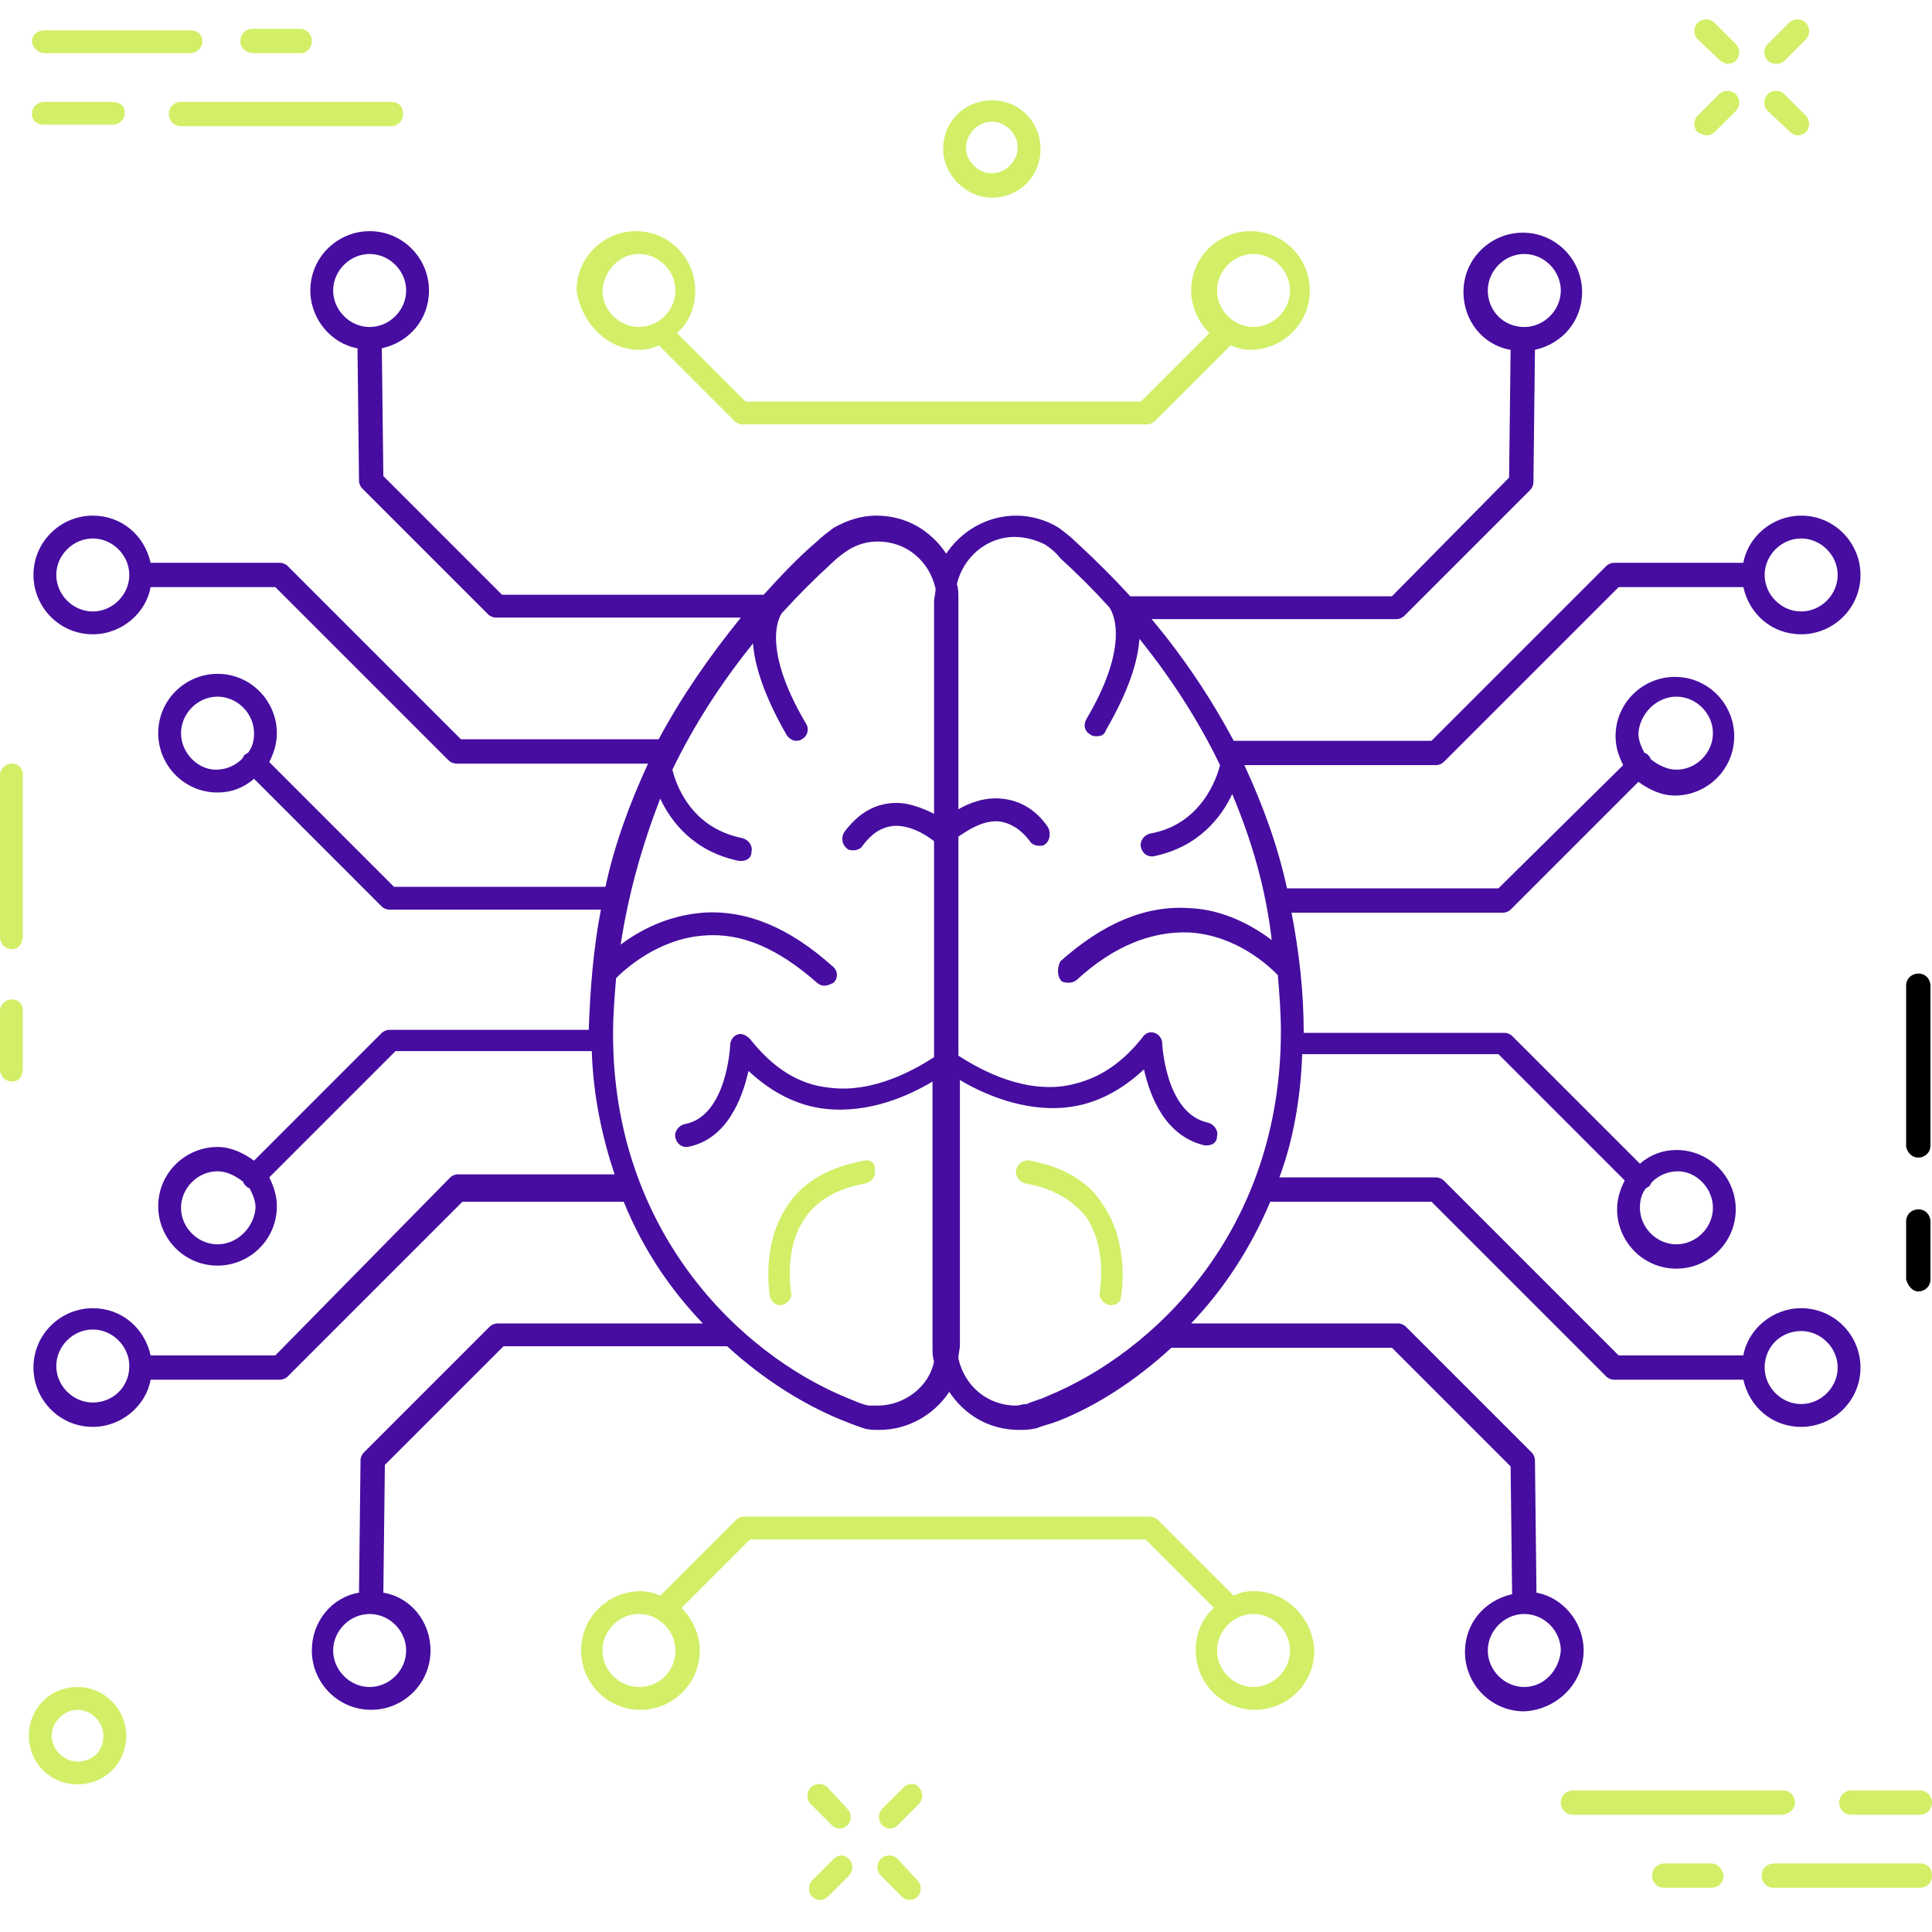 <svg xmlns="http://www.w3.org/2000/svg" xmlns:xlink="http://www.w3.org/1999/xlink" width="100px" height="100px" viewBox="0 0 100 100"><title>eutopia-ai</title><g id="eutopia-ai" stroke="none" stroke-width="1" fill="none" fill-rule="evenodd"><g id="Group-2" transform="translate(0, 1)" fill-rule="nonzero"><path d="M44.724,59.075 C42.992,59.39 41.654,60.098 40.787,61.358 C39.37,63.406 39.843,66.004 39.843,66.083 C39.921,66.398 40.157,66.555 40.394,66.555 C40.394,66.555 40.472,66.555 40.472,66.555 C40.787,66.476 41.024,66.161 40.945,65.846 C40.945,65.846 40.551,63.642 41.654,62.067 C42.283,61.122 43.386,60.492 44.803,60.256 C45.118,60.177 45.354,59.862 45.276,59.547 C45.354,59.232 45.039,58.996 44.724,59.075 Z" id="Path" fill="#D2EF67"></path><path d="M53.307,59.075 C52.992,58.996 52.677,59.232 52.598,59.547 C52.52,59.862 52.756,60.177 53.071,60.256 C54.488,60.492 55.512,61.122 56.22,61.988 C57.323,63.642 56.929,65.768 56.929,65.846 C56.85,66.161 57.087,66.476 57.402,66.555 C57.402,66.555 57.48,66.555 57.48,66.555 C57.795,66.555 58.031,66.398 58.031,66.083 C58.031,66.004 58.504,63.406 57.087,61.358 C56.378,60.177 55.039,59.39 53.307,59.075 Z" id="Path" fill="#D2EF67"></path><path d="M89.055,2.146 C89.134,2.224 89.291,2.303 89.449,2.303 C89.606,2.303 89.764,2.224 89.843,2.146 C90.079,1.909 90.079,1.516 89.843,1.28 L88.74,0.177 C88.504,-0.059 88.11,-0.059 87.874,0.177 C87.638,0.413 87.638,0.807 87.874,1.043 L89.055,2.146 Z" id="Path" fill="#D2EF67"></path><path d="M92.677,5.846 C92.756,5.925 92.913,6.004 93.071,6.004 C93.228,6.004 93.386,5.925 93.465,5.846 C93.701,5.61 93.701,5.217 93.465,4.98 L92.362,3.878 C92.126,3.642 91.732,3.642 91.496,3.878 C91.26,4.114 91.26,4.508 91.496,4.744 L92.677,5.846 Z" id="Path" fill="#D2EF67"></path><path d="M88.346,6.004 C88.504,6.004 88.661,5.925 88.74,5.846 L89.843,4.744 C90.079,4.508 90.079,4.114 89.843,3.878 C89.606,3.642 89.213,3.642 88.976,3.878 L87.874,4.98 C87.638,5.217 87.638,5.61 87.874,5.846 C88.031,5.925 88.189,6.004 88.346,6.004 Z" id="Path" fill="#D2EF67"></path><path d="M91.969,2.303 C92.126,2.303 92.283,2.224 92.362,2.146 L93.465,1.043 C93.701,0.807 93.701,0.413 93.465,0.177 C93.228,-0.059 92.835,-0.059 92.598,0.177 L91.496,1.28 C91.26,1.516 91.26,1.909 91.496,2.146 C91.732,2.303 91.811,2.303 91.969,2.303 Z" id="Path" fill="#D2EF67"></path><path d="M42.835,91.516 C42.598,91.28 42.205,91.28 41.969,91.516 C41.732,91.752 41.732,92.146 41.969,92.382 L43.071,93.484 C43.15,93.563 43.307,93.642 43.465,93.642 C43.622,93.642 43.78,93.563 43.858,93.484 C44.094,93.248 44.094,92.854 43.858,92.618 L42.835,91.516 Z" id="Path" fill="#D2EF67"></path><path d="M46.457,95.217 C46.22,94.98 45.827,94.98 45.591,95.217 C45.354,95.453 45.354,95.846 45.591,96.083 L46.693,97.185 C46.772,97.264 46.929,97.343 47.087,97.343 C47.244,97.343 47.402,97.264 47.48,97.185 C47.717,96.949 47.717,96.555 47.48,96.319 L46.457,95.217 Z" id="Path" fill="#D2EF67"></path><path d="M43.15,95.217 L42.047,96.319 C41.811,96.555 41.811,96.949 42.047,97.185 C42.126,97.264 42.283,97.343 42.441,97.343 C42.598,97.343 42.756,97.264 42.835,97.185 L43.937,96.083 C44.173,95.846 44.173,95.453 43.937,95.217 C43.701,94.98 43.386,94.98 43.15,95.217 Z" id="Path" fill="#D2EF67"></path><path d="M46.772,91.516 L45.669,92.618 C45.433,92.854 45.433,93.248 45.669,93.484 C45.748,93.563 45.906,93.642 46.063,93.642 C46.22,93.642 46.378,93.563 46.457,93.484 L47.559,92.382 C47.795,92.146 47.795,91.752 47.559,91.516 C47.402,91.28 47.008,91.28 46.772,91.516 Z" id="Path" fill="#D2EF67"></path><path d="M0.63,38.524 C0.315,38.524 0,38.76 0,39.154 L0,47.5 C0,47.815 0.236,48.13 0.63,48.13 C1.024,48.13 1.181,47.736 1.181,47.421 L1.181,39.075 C1.181,38.76 0.945,38.524 0.63,38.524 Z" id="Path" fill="#D2EF67"></path><path d="M0.63,50.728 C0.315,50.728 0,50.965 0,51.358 L0,54.35 C0,54.665 0.236,54.98 0.63,54.98 C1.024,54.98 1.181,54.665 1.181,54.272 L1.181,51.28 C1.181,50.965 0.945,50.728 0.63,50.728 Z" id="Path" fill="#D2EF67"></path><path d="M99.291,58.917 C99.606,58.917 99.921,58.681 99.921,58.287 L99.921,50.02 C99.921,49.705 99.685,49.39 99.291,49.39 C98.976,49.39 98.661,49.626 98.661,50.02 L98.661,58.366 C98.74,58.681 98.976,58.917 99.291,58.917 Z" id="Path" fill="#000000"></path><path d="M99.291,65.846 C99.606,65.846 99.921,65.61 99.921,65.217 L99.921,62.224 C99.921,61.909 99.685,61.594 99.291,61.594 C98.976,61.594 98.661,61.831 98.661,62.224 L98.661,65.217 C98.74,65.531 98.976,65.846 99.291,65.846 Z" id="Path" fill="#000000"></path><path d="M51.339,9.232 C52.756,9.232 53.858,8.13 53.858,6.713 C53.858,5.295 52.756,4.193 51.339,4.193 C49.921,4.193 48.819,5.295 48.819,6.713 C48.819,8.051 50,9.232 51.339,9.232 Z M51.339,5.295 C52.047,5.295 52.677,5.925 52.677,6.634 C52.677,7.343 52.047,7.972 51.339,7.972 C50.63,7.972 50,7.343 50,6.634 C50,5.925 50.63,5.295 51.339,5.295 Z" id="Shape" fill="#D2EF67"></path><path d="M4.016,86.319 C2.598,86.319 1.496,87.421 1.496,88.839 C1.496,90.256 2.598,91.358 4.016,91.358 C5.433,91.358 6.535,90.256 6.535,88.839 C6.535,87.5 5.433,86.319 4.016,86.319 Z M4.016,90.177 C3.307,90.177 2.677,89.547 2.677,88.839 C2.677,88.13 3.307,87.5 4.016,87.5 C4.724,87.5 5.354,88.13 5.354,88.839 C5.354,89.626 4.803,90.177 4.016,90.177 Z" id="Shape" fill="#D2EF67"></path><path d="M8.74,4.902 C8.74,5.217 8.976,5.531 9.37,5.531 L20.236,5.531 C20.551,5.531 20.866,5.295 20.866,4.902 C20.866,4.508 20.63,4.272 20.236,4.272 L9.37,4.272 C9.055,4.272 8.74,4.508 8.74,4.902 Z" id="Path" fill="#D2EF67"></path><path d="M2.283,5.453 L5.827,5.453 C6.142,5.453 6.457,5.217 6.457,4.823 C6.457,4.429 6.142,4.272 5.748,4.272 L2.283,4.272 C1.969,4.272 1.654,4.508 1.654,4.902 C1.654,5.295 1.969,5.453 2.283,5.453 Z" id="Path" fill="#D2EF67"></path><path d="M2.283,1.752 L9.843,1.752 C10.157,1.752 10.472,1.516 10.472,1.122 C10.472,0.728 10.157,0.571 9.843,0.571 L2.283,0.571 C1.969,0.571 1.654,0.807 1.654,1.122 C1.654,1.437 1.969,1.752 2.283,1.752 Z" id="Path" fill="#D2EF67"></path><path d="M13.15,1.752 L15.591,1.752 C15.906,1.752 16.142,1.437 16.142,1.122 C16.142,0.807 15.906,0.492 15.512,0.492 L13.071,0.492 C12.756,0.492 12.441,0.728 12.441,1.122 C12.441,1.516 12.756,1.752 13.15,1.752 Z" id="Path" fill="#D2EF67"></path><path d="M92.913,92.303 C92.913,91.988 92.677,91.673 92.283,91.673 L81.417,91.673 C81.102,91.673 80.787,91.909 80.787,92.303 C80.787,92.618 81.024,92.933 81.417,92.933 L92.283,92.933 C92.677,92.854 92.913,92.618 92.913,92.303 Z" id="Path" fill="#D2EF67"></path><path d="M99.37,91.673 L95.827,91.673 C95.512,91.673 95.197,91.909 95.197,92.303 C95.197,92.618 95.433,92.933 95.827,92.933 L99.37,92.933 C99.685,92.933 100,92.697 100,92.303 C100,91.988 99.764,91.673 99.37,91.673 Z" id="Path" fill="#D2EF67"></path><path d="M99.37,95.453 L91.811,95.453 C91.496,95.453 91.181,95.689 91.181,96.083 C91.181,96.398 91.417,96.713 91.811,96.713 L99.37,96.713 C99.685,96.713 100,96.476 100,96.083 C100,95.689 99.764,95.453 99.37,95.453 Z" id="Path" fill="#D2EF67"></path><path d="M88.583,95.453 L86.142,95.453 C85.827,95.453 85.512,95.689 85.512,96.083 C85.512,96.398 85.748,96.713 86.142,96.713 L88.583,96.713 C88.898,96.713 89.213,96.476 89.213,96.083 C89.134,95.689 88.898,95.453 88.583,95.453 Z" id="Path" fill="#D2EF67"></path><g id="Shape-2" transform="translate(1.732, 10.965)" fill="#460DA0"><path d="M80.236,73.465 C80.236,71.969 79.134,70.709 77.795,70.472 L77.717,63.622 C77.717,63.465 77.638,63.307 77.559,63.228 L71.024,56.693 C70.945,56.614 70.787,56.535 70.63,56.535 L59.921,56.535 C61.575,54.803 62.992,52.677 64.016,50.236 L72.362,50.236 L81.417,59.291 C81.496,59.37 81.654,59.449 81.811,59.449 L88.504,59.449 C88.819,60.866 90,61.89 91.496,61.89 C93.15,61.89 94.567,60.551 94.567,58.819 C94.567,57.165 93.228,55.748 91.496,55.748 C90,55.748 88.74,56.85 88.504,58.189 L82.047,58.189 L72.992,49.134 C72.913,49.055 72.756,48.976 72.598,48.976 L64.488,48.976 C65.197,47.087 65.591,44.882 65.669,42.598 L75.827,42.598 L82.362,49.134 C82.126,49.606 81.969,50.079 81.969,50.63 C81.969,52.283 83.307,53.701 85.039,53.701 C86.693,53.701 88.11,52.362 88.11,50.63 C88.11,48.976 86.772,47.559 85.039,47.559 C84.331,47.559 83.701,47.795 83.15,48.268 L76.535,41.654 C76.457,41.575 76.299,41.496 76.142,41.496 L65.748,41.496 C65.748,39.37 65.512,37.323 65.118,35.276 L76.063,35.276 C76.22,35.276 76.378,35.197 76.457,35.118 L83.071,28.504 C83.622,28.898 84.252,29.213 84.961,29.213 C86.614,29.213 88.031,27.874 88.031,26.142 C88.031,24.488 86.693,23.071 84.961,23.071 C83.307,23.071 81.89,24.409 81.89,26.142 C81.89,26.693 82.047,27.165 82.283,27.638 L75.827,34.016 L64.882,34.016 C64.409,31.811 63.622,29.685 62.677,27.638 L72.598,27.638 C72.756,27.638 72.913,27.559 72.992,27.48 L82.047,18.425 L88.504,18.425 C88.819,19.843 90,20.866 91.496,20.866 C93.15,20.866 94.567,19.528 94.567,17.795 C94.567,16.142 93.228,14.724 91.496,14.724 C90,14.724 88.74,15.827 88.504,17.165 L81.811,17.165 C81.654,17.165 81.496,17.244 81.417,17.323 L72.362,26.378 L62.126,26.378 C60.945,24.173 59.528,22.047 57.874,20.079 L70.551,20.079 C70.709,20.079 70.866,20 70.945,19.921 L77.48,13.386 C77.559,13.307 77.638,13.15 77.638,12.992 L77.717,6.142 C79.134,5.827 80.157,4.646 80.157,3.15 C80.157,1.496 78.819,0.079 77.087,0.079 C75.433,0.079 74.016,1.417 74.016,3.15 C74.016,4.646 75.039,5.906 76.457,6.142 L76.378,12.756 L70.315,18.898 L56.772,18.898 C55.906,17.953 54.961,17.008 54.016,16.142 C53.701,15.827 53.386,15.591 53.071,15.354 C52.441,14.961 51.654,14.724 50.866,14.724 C49.37,14.724 48.031,15.512 47.244,16.693 C46.457,15.512 45.197,14.724 43.622,14.724 C42.835,14.724 42.126,14.961 41.417,15.354 L41.417,15.354 C41.417,15.354 41.417,15.354 41.417,15.354 C41.417,15.354 41.417,15.354 41.417,15.354 C41.417,15.354 41.417,15.354 41.417,15.354 C41.102,15.591 40.787,15.827 40.551,16.063 C40.551,16.063 40.551,16.063 40.551,16.063 C39.528,16.929 38.661,17.874 37.795,18.819 L24.252,18.819 L18.11,12.677 L18.031,6.063 C19.449,5.748 20.472,4.567 20.472,3.071 C20.472,1.417 19.134,0 17.402,0 C15.748,0 14.331,1.339 14.331,3.071 C14.331,4.567 15.433,5.827 16.772,6.063 L16.85,12.913 C16.85,13.071 16.929,13.228 17.008,13.307 L23.543,19.843 C23.622,19.921 23.78,20 23.937,20 L36.614,20 C34.961,22.047 33.543,24.094 32.362,26.299 L22.126,26.299 L13.15,17.323 C13.071,17.244 12.913,17.165 12.756,17.165 L6.063,17.165 C5.748,15.748 4.567,14.724 3.071,14.724 C1.417,14.724 0,16.063 0,17.795 C0,19.449 1.339,20.866 3.071,20.866 C4.567,20.866 5.827,19.764 6.063,18.425 L12.52,18.425 L21.496,27.402 C21.575,27.48 21.732,27.559 21.89,27.559 L31.811,27.559 C30.866,29.606 30.079,31.732 29.606,33.937 L18.661,33.937 L12.205,27.48 C12.441,27.008 12.598,26.535 12.598,25.984 C12.598,24.331 11.26,22.913 9.528,22.913 C7.874,22.913 6.457,24.252 6.457,25.984 C6.457,27.638 7.795,29.055 9.528,29.055 C10.236,29.055 10.866,28.819 11.417,28.346 L18.031,34.961 C18.11,35.039 18.268,35.118 18.425,35.118 L29.37,35.118 C28.976,37.165 28.819,39.213 28.74,41.339 L18.425,41.339 C18.268,41.339 18.11,41.417 18.031,41.496 L11.417,48.11 C10.866,47.717 10.236,47.402 9.528,47.402 C7.874,47.402 6.457,48.74 6.457,50.472 C6.457,52.126 7.795,53.543 9.528,53.543 C11.181,53.543 12.598,52.205 12.598,50.472 C12.598,49.921 12.441,49.449 12.205,48.976 L18.74,42.441 L28.898,42.441 C28.976,44.803 29.449,46.929 30.079,48.819 L21.969,48.819 C21.811,48.819 21.654,48.898 21.575,48.976 L12.52,58.189 L6.063,58.189 C5.748,56.772 4.567,55.748 3.071,55.748 C1.417,55.748 0,57.087 0,58.819 C0,60.472 1.339,61.89 3.071,61.89 C4.567,61.89 5.827,60.787 6.063,59.449 L12.756,59.449 C12.913,59.449 13.071,59.37 13.15,59.291 L22.205,50.236 L30.551,50.236 C31.575,52.756 32.992,54.803 34.646,56.535 L24.016,56.535 C23.858,56.535 23.701,56.614 23.622,56.693 L17.087,63.228 C17.008,63.307 16.929,63.465 16.929,63.622 L16.85,70.472 C15.433,70.709 14.409,71.969 14.409,73.465 C14.409,75.118 15.748,76.535 17.48,76.535 C19.134,76.535 20.551,75.197 20.551,73.465 C20.551,71.969 19.528,70.709 18.11,70.472 L18.189,63.858 L24.331,57.717 L35.906,57.717 C37.795,59.449 39.843,60.709 41.732,61.496 C42.126,61.654 42.52,61.811 42.992,61.969 C43.228,62.047 43.543,62.047 43.78,62.047 C45.276,62.047 46.614,61.26 47.402,60.079 C48.189,61.26 49.449,62.047 51.024,62.047 C51.26,62.047 51.496,62.047 51.89,61.969 C52.283,61.811 52.677,61.732 53.071,61.575 C55.039,60.787 57.008,59.528 58.898,57.795 L70.315,57.795 L76.457,63.937 L76.535,70.551 C75.118,70.866 74.094,72.047 74.094,73.543 C74.094,75.197 75.433,76.614 77.165,76.614 C78.819,76.535 80.236,75.197 80.236,73.465 Z M91.496,56.929 C92.52,56.929 93.386,57.795 93.386,58.819 C93.386,59.843 92.52,60.709 91.496,60.709 C90.472,60.709 89.606,59.843 89.606,58.819 C89.606,57.717 90.472,56.929 91.496,56.929 Z M86.929,50.551 C86.929,51.575 86.063,52.441 85.039,52.441 C84.016,52.441 83.15,51.575 83.15,50.551 C83.15,50.157 83.228,49.843 83.465,49.528 C83.543,49.528 83.543,49.449 83.622,49.449 C83.701,49.37 83.701,49.291 83.78,49.213 C84.094,48.898 84.567,48.661 85.118,48.661 C86.063,48.661 86.929,49.528 86.929,50.551 Z M85.039,24.094 C86.063,24.094 86.929,24.961 86.929,25.984 C86.929,27.008 86.063,27.874 85.039,27.874 C84.567,27.874 84.094,27.638 83.701,27.323 C83.701,27.244 83.622,27.165 83.543,27.087 C83.543,27.087 83.465,27.008 83.386,27.008 C83.228,26.693 83.071,26.378 83.071,25.984 C83.15,24.961 84.016,24.094 85.039,24.094 Z M91.496,15.906 C92.52,15.906 93.386,16.772 93.386,17.795 C93.386,18.819 92.52,19.685 91.496,19.685 C90.472,19.685 89.606,18.819 89.606,17.795 C89.606,16.772 90.472,15.906 91.496,15.906 Z M75.276,3.071 C75.276,2.047 76.142,1.181 77.165,1.181 C78.189,1.181 79.055,2.047 79.055,3.071 C79.055,4.094 78.189,4.961 77.165,4.961 C76.063,4.961 75.276,4.094 75.276,3.071 Z M15.512,3.071 C15.512,2.047 16.378,1.181 17.402,1.181 C18.425,1.181 19.291,2.047 19.291,3.071 C19.291,4.094 18.425,4.961 17.402,4.961 C16.378,4.961 15.512,4.094 15.512,3.071 Z M3.071,19.685 C2.047,19.685 1.181,18.819 1.181,17.795 C1.181,16.772 2.047,15.906 3.071,15.906 C4.094,15.906 4.961,16.772 4.961,17.795 C4.961,18.819 4.094,19.685 3.071,19.685 Z M7.638,25.984 C7.638,24.961 8.504,24.094 9.528,24.094 C10.551,24.094 11.417,24.961 11.417,25.984 C11.417,26.378 11.339,26.693 11.102,27.008 C11.024,27.008 11.024,27.087 10.945,27.087 C10.866,27.165 10.866,27.244 10.787,27.323 C10.472,27.638 10,27.874 9.449,27.874 C8.504,27.874 7.638,27.008 7.638,25.984 Z M9.528,52.441 C8.504,52.441 7.638,51.575 7.638,50.551 C7.638,49.528 8.504,48.661 9.528,48.661 C10,48.661 10.472,48.898 10.866,49.213 C10.866,49.291 10.945,49.37 11.024,49.449 C11.024,49.449 11.102,49.528 11.181,49.528 C11.339,49.843 11.496,50.157 11.496,50.551 C11.417,51.575 10.551,52.441 9.528,52.441 Z M3.071,60.63 C2.047,60.63 1.181,59.764 1.181,58.74 C1.181,57.717 2.047,56.85 3.071,56.85 C4.094,56.85 4.961,57.717 4.961,58.74 C4.961,59.843 4.094,60.63 3.071,60.63 Z M19.291,73.465 C19.291,74.488 18.425,75.354 17.402,75.354 C16.378,75.354 15.512,74.488 15.512,73.465 C15.512,72.441 16.378,71.575 17.402,71.575 C18.425,71.575 19.291,72.441 19.291,73.465 Z M43.701,60.787 C43.543,60.787 43.307,60.787 43.228,60.787 C42.835,60.709 42.52,60.551 42.126,60.394 C36.535,58.11 30,51.732 30,41.575 C30,40.551 30.079,39.606 30.157,38.661 C30.63,38.189 32.362,36.614 34.724,36.457 C36.693,36.299 38.583,37.165 40.551,38.898 C40.63,38.976 40.787,39.055 40.945,39.055 C41.102,39.055 41.26,38.976 41.417,38.898 C41.654,38.661 41.654,38.268 41.339,38.031 C39.134,36.063 36.929,35.118 34.646,35.276 C32.756,35.433 31.339,36.22 30.394,36.929 C30.787,34.331 31.496,31.811 32.441,29.37 C32.992,30.551 34.173,32.126 36.535,32.598 C36.535,32.598 36.614,32.598 36.614,32.598 C36.929,32.598 37.165,32.441 37.165,32.126 C37.244,31.811 37.008,31.496 36.693,31.417 C33.937,30.866 33.228,28.504 33.071,27.874 C34.173,25.591 35.591,23.386 37.244,21.339 C37.323,22.441 37.795,24.016 38.976,26.063 C39.055,26.22 39.291,26.378 39.449,26.378 C39.528,26.378 39.685,26.378 39.764,26.299 C40.079,26.142 40.157,25.748 40,25.512 C37.48,21.26 38.74,19.685 38.819,19.685 C38.819,19.685 38.819,19.685 38.819,19.685 C39.606,18.819 40.394,18.031 41.339,17.165 C41.575,16.929 41.89,16.693 42.126,16.535 C42.598,16.22 43.15,16.063 43.701,16.063 C45.197,16.063 46.378,17.087 46.693,18.504 C46.693,18.74 46.614,18.976 46.614,19.213 L46.614,30.157 C45.984,29.843 45.197,29.528 44.409,29.606 C43.465,29.685 42.677,30.157 41.969,31.102 C41.811,31.339 41.811,31.732 42.126,31.969 C42.205,32.047 42.362,32.047 42.441,32.047 C42.598,32.047 42.835,31.969 42.913,31.811 C43.386,31.181 43.858,30.866 44.488,30.787 C45.354,30.709 46.22,31.26 46.614,31.575 L46.614,42.756 C45.748,43.307 43.543,44.646 41.181,44.331 C39.606,44.173 38.268,43.307 37.087,41.811 C36.929,41.654 36.693,41.496 36.457,41.575 C36.22,41.654 36.063,41.89 36.063,42.126 C36.063,42.126 35.906,45.827 33.701,46.22 C33.386,46.299 33.15,46.614 33.228,46.929 C33.307,47.244 33.543,47.402 33.78,47.402 C33.78,47.402 33.858,47.402 33.858,47.402 C35.906,47.008 36.693,44.882 37.008,43.465 C38.189,44.567 39.528,45.276 41.024,45.433 C43.307,45.669 45.354,44.724 46.535,44.016 L46.535,57.795 C46.535,58.031 46.535,58.268 46.614,58.504 C46.378,59.764 45.118,60.787 43.701,60.787 Z M52.441,60.315 C52.126,60.472 51.732,60.551 51.417,60.709 C51.181,60.709 51.024,60.787 50.866,60.787 C49.37,60.787 48.189,59.764 47.874,58.346 C47.874,58.11 47.953,57.874 47.953,57.638 L47.953,43.937 C49.134,44.646 51.26,45.591 53.465,45.354 C54.961,45.197 56.299,44.488 57.48,43.386 C57.795,44.803 58.583,46.85 60.63,47.323 C60.63,47.323 60.709,47.323 60.709,47.323 C61.024,47.323 61.26,47.165 61.26,46.85 C61.339,46.535 61.102,46.22 60.787,46.142 C58.583,45.669 58.425,42.047 58.425,42.047 C58.425,41.811 58.268,41.575 58.031,41.496 C57.795,41.417 57.559,41.496 57.402,41.732 C56.22,43.228 54.882,44.016 53.307,44.252 C50.945,44.567 48.74,43.228 47.874,42.677 L47.874,31.339 C48.346,31.024 49.134,30.472 50,30.551 C50.551,30.63 51.102,30.945 51.575,31.575 C51.654,31.732 51.89,31.811 52.047,31.811 C52.205,31.811 52.283,31.811 52.362,31.732 C52.598,31.575 52.677,31.181 52.52,30.866 C51.89,29.921 51.024,29.449 50.079,29.37 C49.213,29.291 48.425,29.606 47.874,29.921 L47.874,18.976 C47.874,18.74 47.874,18.504 47.795,18.268 C48.11,16.929 49.291,15.827 50.787,15.827 C51.339,15.827 51.89,15.984 52.362,16.22 C52.598,16.378 52.913,16.614 53.15,16.929 C54.016,17.717 54.882,18.583 55.669,19.449 C55.669,19.449 55.669,19.449 55.669,19.449 C55.669,19.449 57.008,21.024 54.488,25.276 C54.331,25.591 54.409,25.906 54.724,26.063 C54.803,26.142 54.961,26.142 55.039,26.142 C55.276,26.142 55.433,26.063 55.512,25.827 C56.693,23.78 57.165,22.283 57.244,21.102 C58.898,23.15 60.315,25.354 61.417,27.638 C61.26,28.268 60.472,30.709 57.795,31.181 C57.48,31.26 57.244,31.575 57.323,31.89 C57.402,32.205 57.638,32.362 57.874,32.362 C57.874,32.362 57.953,32.362 57.953,32.362 C60.315,31.89 61.496,30.315 62.047,29.134 C63.071,31.575 63.78,34.016 64.094,36.693 C63.15,35.984 61.654,35.118 59.843,35.039 C57.559,34.882 55.354,35.827 53.15,37.795 C52.992,38.11 52.992,38.504 53.15,38.74 C53.228,38.898 53.465,38.898 53.622,38.898 C53.78,38.898 53.937,38.819 54.016,38.74 C55.906,37.008 57.874,36.22 59.843,36.299 C62.283,36.457 63.937,38.031 64.409,38.504 C64.488,39.449 64.567,40.472 64.567,41.417 C64.567,51.732 58.031,58.031 52.441,60.315 Z M77.165,75.354 C76.142,75.354 75.276,74.488 75.276,73.465 C75.276,72.441 76.142,71.575 77.165,71.575 C78.189,71.575 79.055,72.441 79.055,73.465 C78.976,74.488 78.189,75.354 77.165,75.354 Z" id="Shape"></path></g><path d="M33.071,17.106 C33.465,17.106 33.78,17.028 34.094,16.87 L38.031,20.807 C38.11,20.886 38.268,20.965 38.425,20.965 L59.37,20.965 C59.528,20.965 59.685,20.886 59.764,20.807 L63.701,16.87 C64.016,17.028 64.409,17.106 64.724,17.106 C66.378,17.106 67.795,15.768 67.795,14.035 C67.795,12.382 66.457,10.965 64.724,10.965 C63.071,10.965 61.654,12.303 61.654,14.035 C61.654,14.902 62.047,15.689 62.598,16.24 L59.055,19.783 L38.583,19.783 L35.039,16.24 C35.669,15.689 35.984,14.902 35.984,14.035 C35.984,12.382 34.646,10.965 32.913,10.965 C31.26,10.965 29.843,12.303 29.843,14.035 C30.079,15.689 31.417,17.106 33.071,17.106 Z M64.882,12.146 C65.906,12.146 66.772,13.012 66.772,14.035 C66.772,15.059 65.906,15.925 64.882,15.925 C63.858,15.925 62.992,15.059 62.992,14.035 C62.992,13.012 63.858,12.146 64.882,12.146 Z M33.071,12.146 C34.094,12.146 34.961,13.012 34.961,14.035 C34.961,15.059 34.094,15.925 33.071,15.925 C32.047,15.925 31.181,15.059 31.181,14.035 C31.26,13.012 32.047,12.146 33.071,12.146 Z" id="Shape" fill="#D2EF67"></path><path d="M64.882,81.358 C64.488,81.358 64.173,81.437 63.858,81.594 L59.921,77.657 C59.843,77.579 59.685,77.5 59.528,77.5 L38.504,77.5 C38.346,77.5 38.189,77.579 38.11,77.657 L34.173,81.594 C33.858,81.437 33.465,81.358 33.15,81.358 C31.496,81.358 30.079,82.697 30.079,84.429 C30.079,86.083 31.417,87.5 33.15,87.5 C34.803,87.5 36.22,86.161 36.22,84.429 C36.22,83.563 35.827,82.776 35.276,82.224 L38.819,78.681 L59.291,78.681 L62.835,82.224 C62.205,82.776 61.89,83.563 61.89,84.429 C61.89,86.083 63.228,87.5 64.961,87.5 C66.614,87.5 68.031,86.161 68.031,84.429 C67.953,82.776 66.614,81.358 64.882,81.358 Z M33.071,86.319 C32.047,86.319 31.181,85.453 31.181,84.429 C31.181,83.406 32.047,82.539 33.071,82.539 C34.094,82.539 34.961,83.406 34.961,84.429 C34.961,85.453 34.173,86.319 33.071,86.319 Z M64.882,86.319 C63.858,86.319 62.992,85.453 62.992,84.429 C62.992,83.406 63.858,82.539 64.882,82.539 C65.906,82.539 66.772,83.406 66.772,84.429 C66.772,85.453 65.906,86.319 64.882,86.319 Z" id="Shape" fill="#D2EF67"></path></g></g></svg>